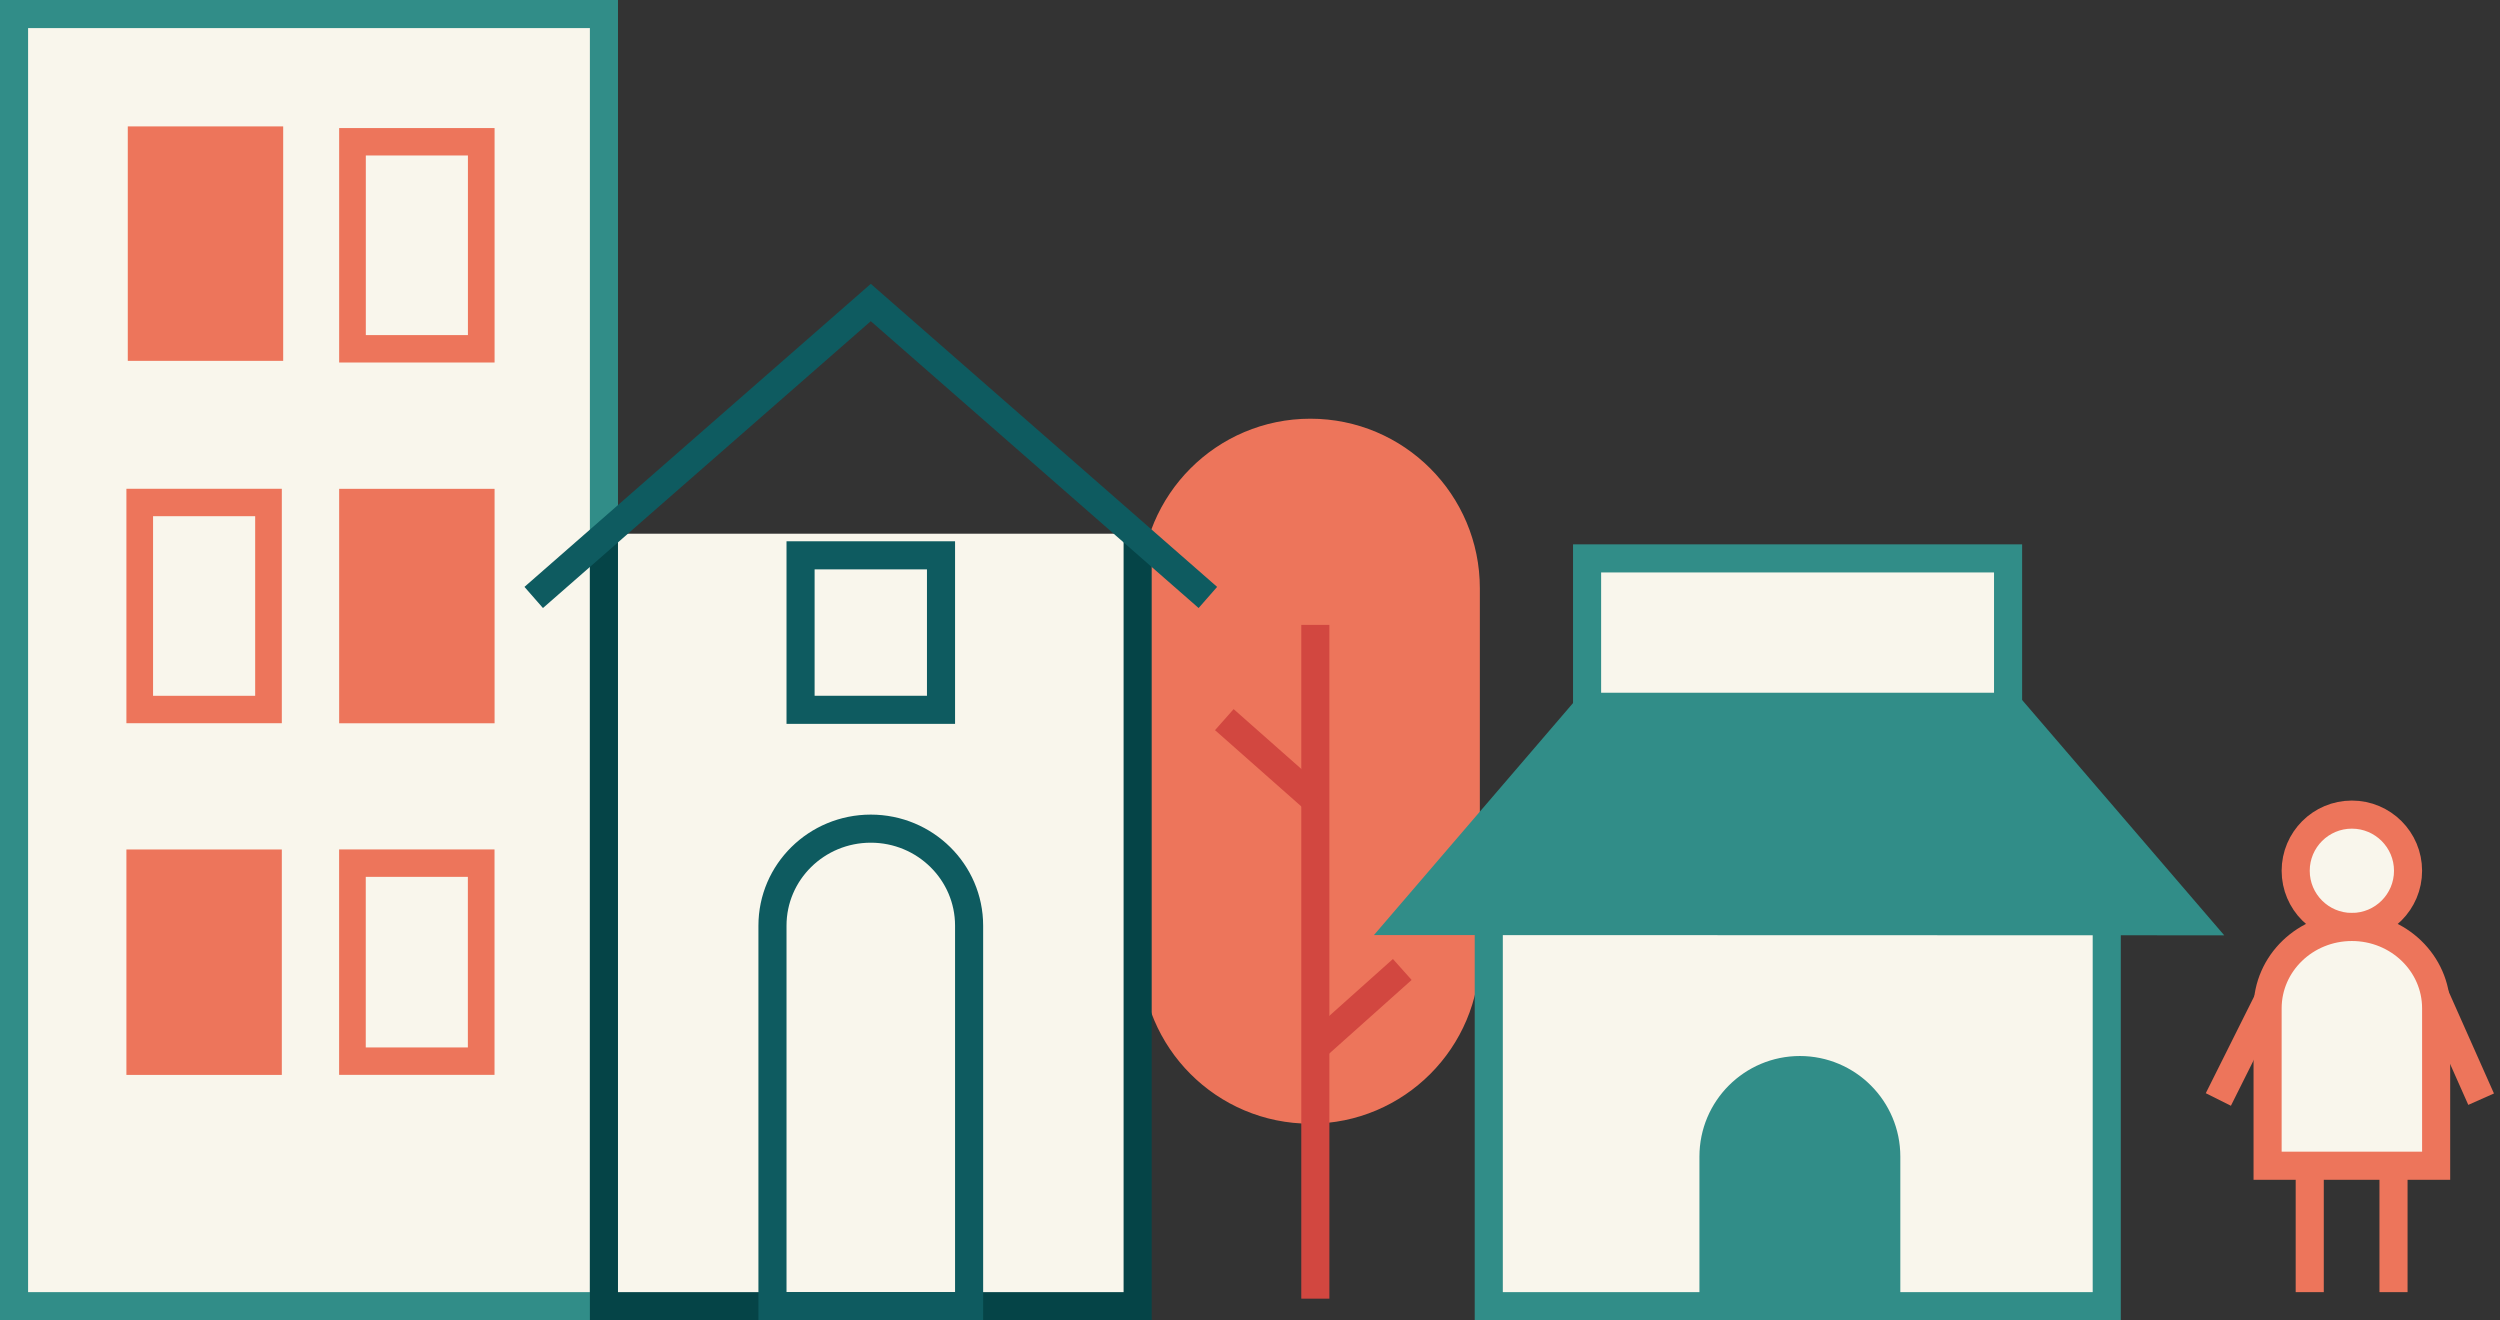 <svg width="178" height="94" viewBox="0 0 178 94" fill="none" xmlns="http://www.w3.org/2000/svg">
<rect x="0" y="0" width="178" height="94" fill="#333333" stroke="none"/>
<path d="M1 93V1H43V93H1Z" fill="#F9F6EC" stroke="#318D88" stroke-width="2"/>
<path d="M19.209 9.979H10.042V24.72H19.209V9.979Z" fill="#ED755B"/>
<path d="M18.265 10.952V23.741H10.995V10.952H18.265ZM20.163 9H9.098V25.693H20.163V9Z" fill="#ED755B"/>
<path d="M18.168 36.753V49.541H10.898V36.753H18.168ZM20.065 34.801H9V51.493H20.065V34.801Z" fill="#ED755B"/>
<path d="M19.111 61.463H9.944V75.561H19.111V61.463Z" fill="#ED755B"/>
<path d="M18.168 62.436V74.582H10.898V62.436H18.168ZM20.065 60.483H9V76.534H20.065V60.483Z" fill="#ED755B"/>
<path d="M33.316 11.07V23.859H26.046V11.07H33.316ZM35.214 9.118H24.148V25.811H35.214V9.118Z" fill="#ED755B"/>
<path d="M34.26 35.784H25.093V50.524H34.26V35.784Z" fill="#ED755B"/>
<path d="M33.316 36.757V49.545H26.046V36.757H33.316ZM35.214 34.805H24.148V51.497H35.214V34.805Z" fill="#ED755B"/>
<path d="M33.312 62.432V74.578H26.042V62.432H33.312ZM35.21 60.48H24.145V76.53H35.21V60.48Z" fill="#ED755B"/>
<path d="M104.365 41.884C104.365 35.77 99.41 30.812 93.298 30.812C87.186 30.812 82.231 35.77 82.231 41.884V67.935C82.231 74.05 87.186 79.007 93.298 79.007C99.41 79.007 104.365 74.05 104.365 67.935V41.884Z" fill="#ED755B" stroke="#ED755B" stroke-width="2" stroke-miterlimit="10"/>
<path d="M93.652 92.464V70.543V44.492" stroke="#D24740" stroke-width="2" stroke-miterlimit="10"/>
<path d="M99.842 69.027L93.652 74.559" stroke="#D24740" stroke-width="2" stroke-miterlimit="10"/>
<path d="M93.653 56.967L87.172 51.238" stroke="#D24740" stroke-width="2" stroke-miterlimit="10"/>
<path d="M43 38V93H81V38" fill="#F9F6EC"/>
<path d="M43 38V93H81V38" stroke="#054447" stroke-width="2" stroke-miterlimit="10"/>
<path d="M57 50.539V39.539H67V50.539H57Z" stroke="#0E5B60" stroke-width="2" stroke-miterlimit="10"/>
<path d="M86 42.539L62 21.539L38 42.539" stroke="#0E5B60" stroke-width="2" stroke-miterlimit="10"/>
<path d="M62 59C58.139 59 55 62.088 55 65.906V93H69V65.906C69 62.096 65.87 59 62 59V59Z" stroke="#0E5B60" stroke-width="2" stroke-miterlimit="10"/>
<path d="M106 66V93H150V66" fill="#F9F6EC"/>
<path d="M106 66V93H150V66" stroke="#318D88" stroke-width="2" stroke-miterlimit="10"/>
<path d="M113 50.325V39.758H142.975V50.325" fill="#F9F6EC"/>
<path d="M113 50.325V39.758H142.975V50.325" stroke="#318D88" stroke-width="2" stroke-miterlimit="10"/>
<path d="M113.089 50.324H143.073L156.188 65.594L100 65.577L113.089 50.324Z" fill="#318D88" stroke="#318D88" stroke-width="2" stroke-miterlimit="10"/>
<path d="M128.156 76.188C124.761 76.188 122 78.941 122 82.343V91.662H134.303V82.343C134.303 78.949 131.55 76.188 128.147 76.188H128.156Z" fill="#318D88" stroke="#318D88" stroke-width="2" stroke-miterlimit="10"/>
<path d="M172.984 70L176.656 78.261" stroke="#ED755B" stroke-width="2" stroke-miterlimit="10"/>
<path d="M162.226 69.717L157.946 78.283" stroke="#ED755B" stroke-width="2" stroke-miterlimit="10"/>
<path d="M167.453 66C169.662 66 171.453 64.209 171.453 62C171.453 59.791 169.662 58 167.453 58C165.244 58 163.453 59.791 163.453 62C163.453 64.209 165.244 66 167.453 66Z" fill="#F9F6EC" stroke="#ED755B" stroke-width="2" stroke-miterlimit="10"/>
<path d="M167.458 66C164.14 66 161.453 68.593 161.453 71.794V83H173.453V71.794C173.453 68.593 170.766 66 167.449 66H167.458Z" fill="#F9F6EC" stroke="#ED755B" stroke-width="2" stroke-miterlimit="10"/>
<path d="M164.453 83V92" stroke="#ED755B" stroke-width="2" stroke-miterlimit="10"/>
<path d="M170.418 83L170.418 92" stroke="#ED755B" stroke-width="2" stroke-miterlimit="10"/>
</svg>
